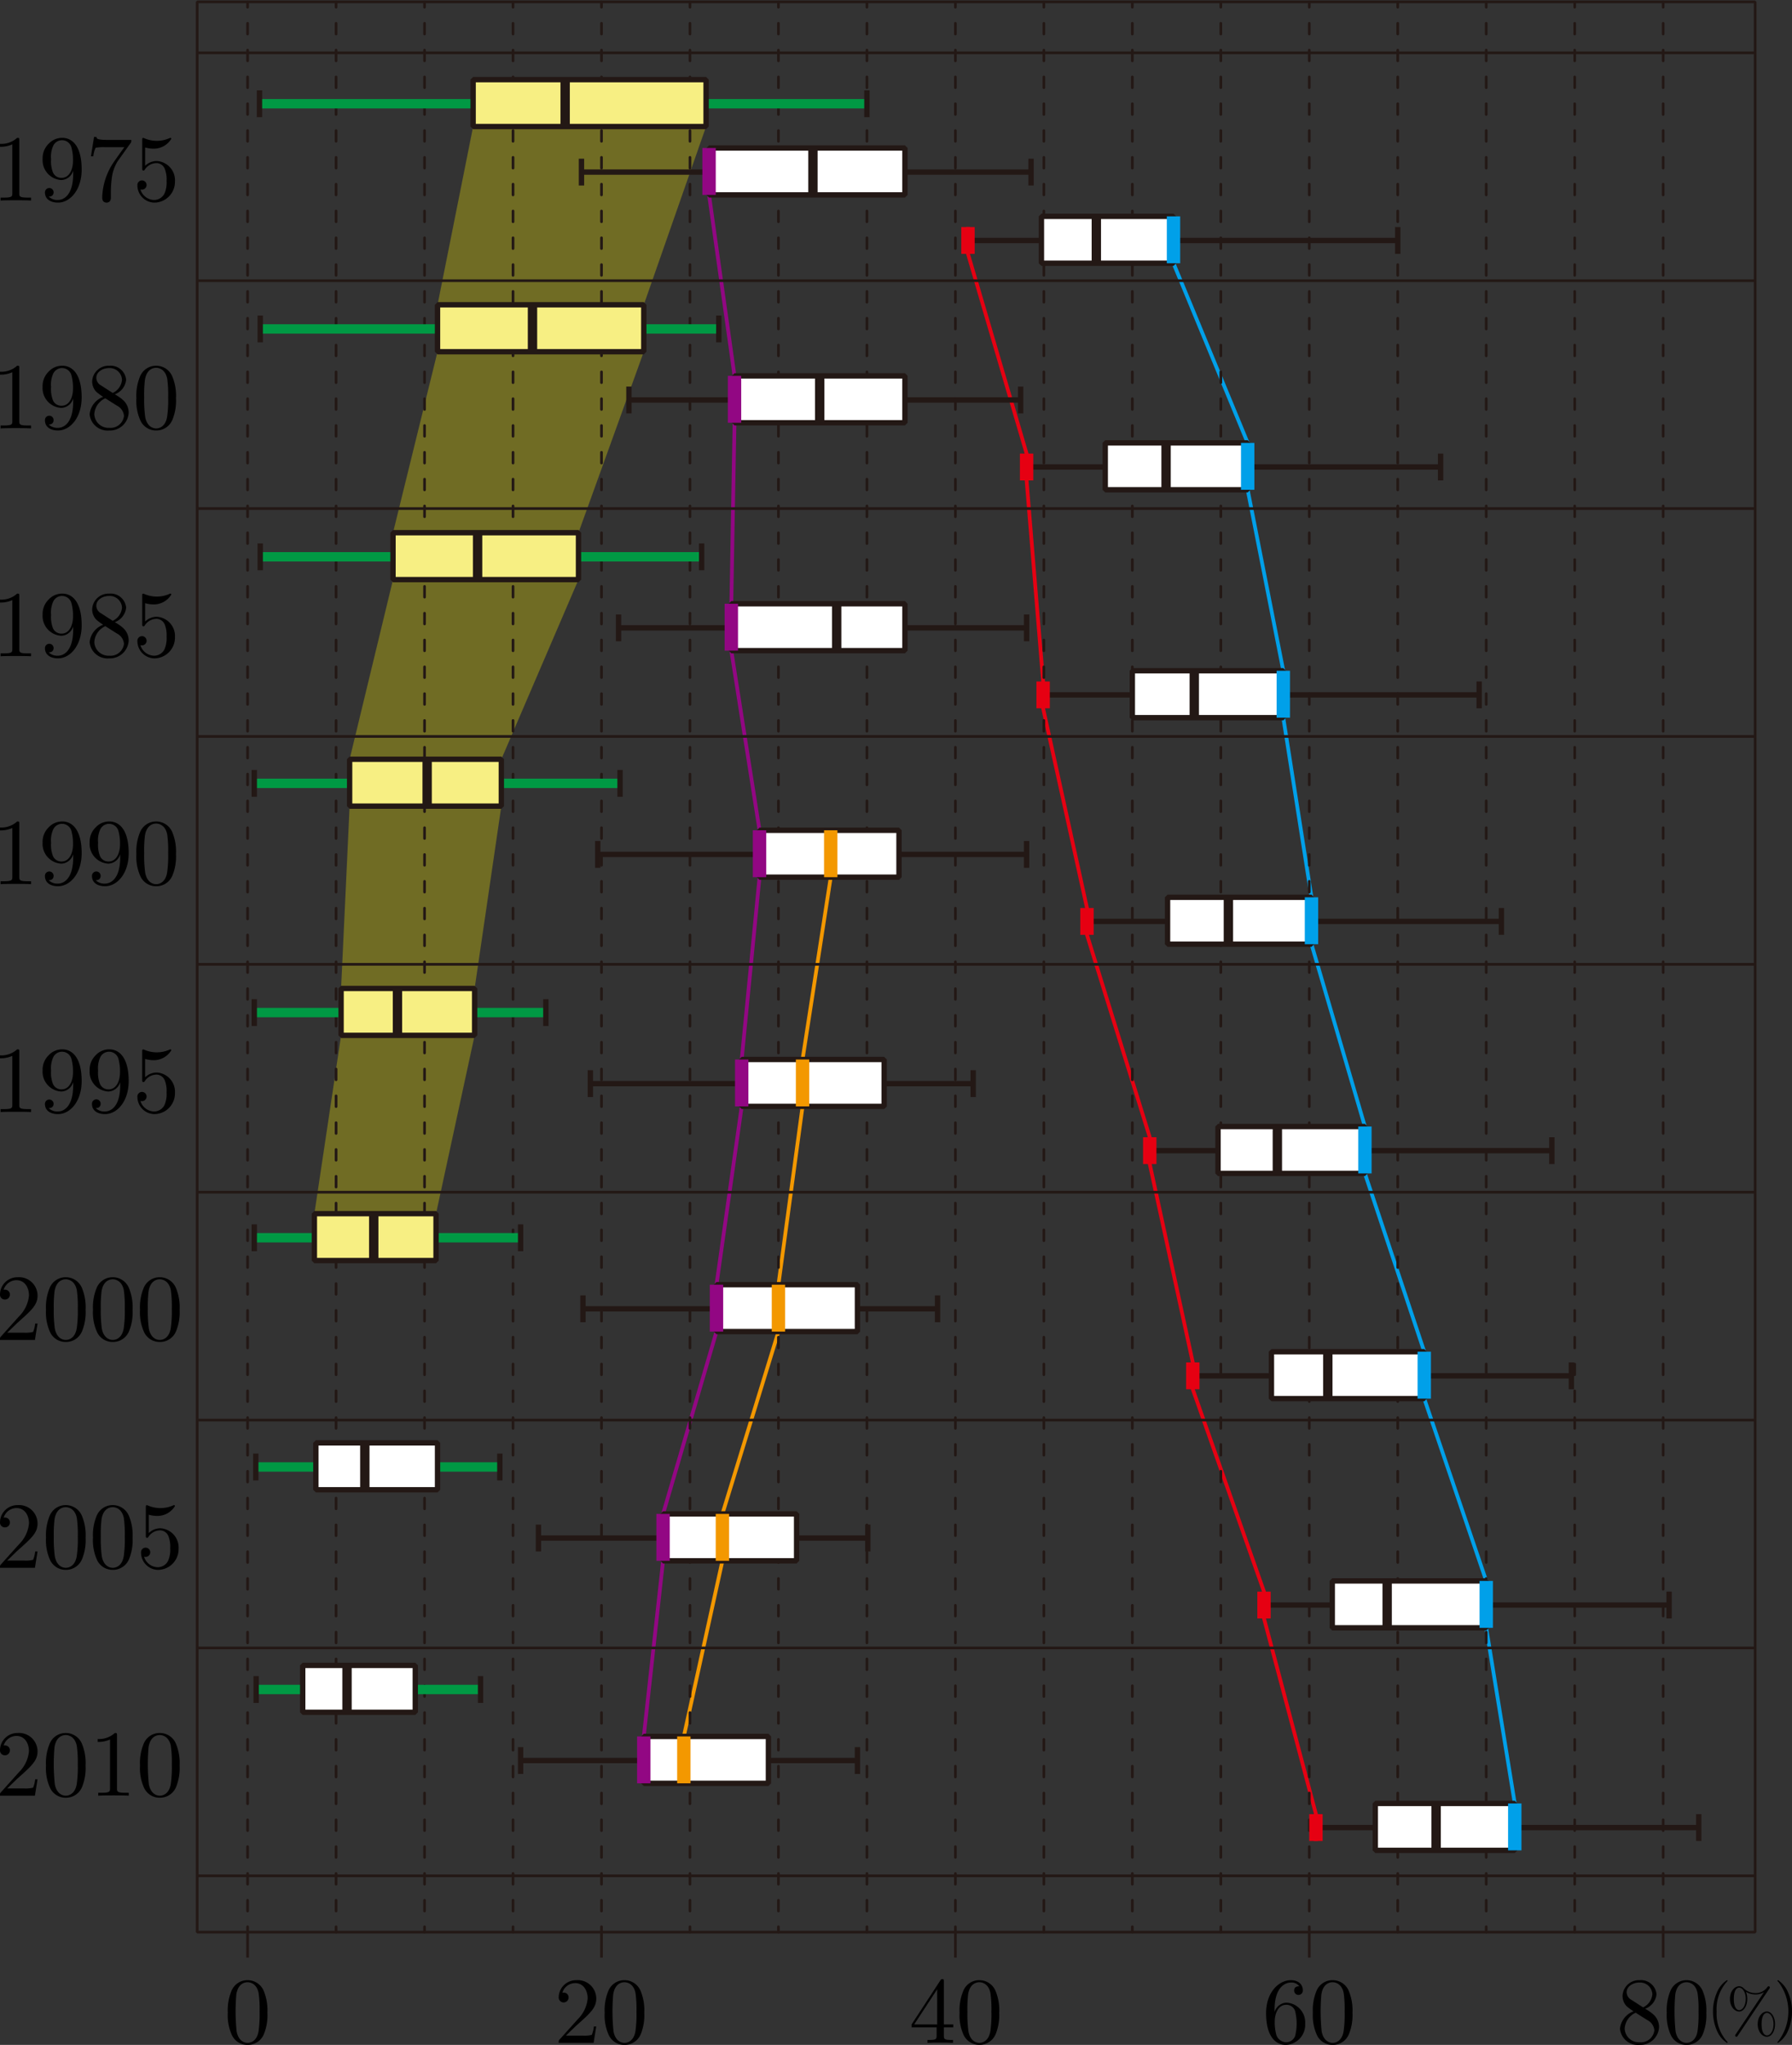 <svg xmlns="http://www.w3.org/2000/svg" viewBox="0 0 189.863 216.587"><rect x="0" y="0" width="189.863" height="216.587" fill="#333333" stroke="none"/><g id="レイヤー_2" data-name="レイヤー 2"><g id="Workplace"><g id="_1A_2_2_02" data-name="1A_2_2_02"><polyline id="_5" data-name="5" points="139.424 194.986 139.424 192.147 133.922 171.419 133.922 168.58 126.376 147.141 126.376 144.302 121.817 123.29 121.817 120.45 115.167 99.012 115.167 96.173 110.519 75.018 110.519 72.179 108.768 50.883 108.768 48.044 102.559 26.889 102.559 24.05" fill="none" stroke="#e60012" stroke-linejoin="bevel" stroke-width="0.397"/><polyline id="_4" data-name="4" points="160.49 195.98 160.49 191.011 157.466 172.413 157.466 167.444 150.9 148.135 150.9 143.166 144.612 124.284 144.612 119.314 138.953 100.006 138.953 95.037 135.966 76.012 135.966 71.043 132.193 51.877 132.193 46.908 124.332 27.883 124.332 22.914" fill="none" stroke="#00a0e9" stroke-linejoin="bevel" stroke-width="0.397"/><polyline id="_3" data-name="3" points="68.209 188.882 68.209 183.912 70.252 165.314 70.252 160.345 75.912 141.037 75.912 136.067 78.584 117.185 78.584 112.216 80.471 92.907 80.471 87.938 77.484 68.914 77.484 63.945 77.823 44.778 77.823 39.809 75.126 20.643 75.126 15.673" fill="none" stroke="#920783" stroke-linejoin="bevel" stroke-width="0.397"/><polyline id="_2" data-name="2" points="88.017 92.907 85.03 112.216 85.03 117.185 82.476 136.067 82.476 141.037 76.541 160.345 76.541 165.314 72.453 183.912" fill="none" stroke="#f39800" stroke-linejoin="bevel" stroke-width="0.397"/><polygon id="_0" data-name="0" points="50.129 13.402 46.356 32.284 46.356 37.254 41.64 56.42 41.64 61.389 37.042 80.414 37.042 85.383 36.138 104.691 36.138 109.66 33.308 128.543 46.199 128.543 50.287 109.66 50.287 104.691 53.116 85.383 53.116 80.414 61.291 61.389 61.291 56.42 68.209 37.254 68.209 32.284 74.811 13.402 50.129 13.402" fill="#fff100" fill-opacity="0.3"/><line x1="26.233" y1="0.198" x2="26.233" y2="0.765" fill="none" stroke="#231815" stroke-linecap="round" stroke-linejoin="bevel" stroke-width="0.283"/><line x1="26.233" y1="2.469" x2="26.233" y2="203.222" fill="none" stroke="#231815" stroke-linecap="round" stroke-linejoin="bevel" stroke-width="0.283" stroke-dasharray="1.136 1.704"/><line x1="26.233" y1="204.074" x2="26.233" y2="204.641" fill="none" stroke="#231815" stroke-linecap="round" stroke-linejoin="bevel" stroke-width="0.283"/><line x1="35.607" y1="0.198" x2="35.607" y2="0.765" fill="none" stroke="#231815" stroke-linecap="round" stroke-linejoin="bevel" stroke-width="0.283"/><line x1="35.607" y1="2.469" x2="35.607" y2="203.222" fill="none" stroke="#231815" stroke-linecap="round" stroke-linejoin="bevel" stroke-width="0.283" stroke-dasharray="1.136 1.704"/><line x1="35.607" y1="204.074" x2="35.607" y2="204.641" fill="none" stroke="#231815" stroke-linecap="round" stroke-linejoin="bevel" stroke-width="0.283"/><line x1="44.981" y1="0.198" x2="44.981" y2="0.765" fill="none" stroke="#231815" stroke-linecap="round" stroke-linejoin="bevel" stroke-width="0.283"/><line x1="44.981" y1="2.469" x2="44.981" y2="203.222" fill="none" stroke="#231815" stroke-linecap="round" stroke-linejoin="bevel" stroke-width="0.283" stroke-dasharray="1.136 1.704"/><line x1="44.981" y1="204.074" x2="44.981" y2="204.641" fill="none" stroke="#231815" stroke-linecap="round" stroke-linejoin="bevel" stroke-width="0.283"/><line x1="54.355" y1="0.198" x2="54.355" y2="0.765" fill="none" stroke="#231815" stroke-linecap="round" stroke-linejoin="bevel" stroke-width="0.283"/><line x1="54.355" y1="2.469" x2="54.355" y2="203.222" fill="none" stroke="#231815" stroke-linecap="round" stroke-linejoin="bevel" stroke-width="0.283" stroke-dasharray="1.136 1.704"/><line x1="54.355" y1="204.074" x2="54.355" y2="204.641" fill="none" stroke="#231815" stroke-linecap="round" stroke-linejoin="bevel" stroke-width="0.283"/><line x1="63.729" y1="0.198" x2="63.729" y2="0.765" fill="none" stroke="#231815" stroke-linecap="round" stroke-linejoin="bevel" stroke-width="0.283"/><line x1="63.729" y1="2.469" x2="63.729" y2="203.222" fill="none" stroke="#231815" stroke-linecap="round" stroke-linejoin="bevel" stroke-width="0.283" stroke-dasharray="1.136 1.704"/><line x1="63.729" y1="204.074" x2="63.729" y2="204.641" fill="none" stroke="#231815" stroke-linecap="round" stroke-linejoin="bevel" stroke-width="0.283"/><line x1="73.103" y1="0.198" x2="73.103" y2="0.765" fill="none" stroke="#231815" stroke-linecap="round" stroke-linejoin="bevel" stroke-width="0.283"/><line x1="73.103" y1="2.469" x2="73.103" y2="203.222" fill="none" stroke="#231815" stroke-linecap="round" stroke-linejoin="bevel" stroke-width="0.283" stroke-dasharray="1.136 1.704"/><line x1="73.103" y1="204.074" x2="73.103" y2="204.641" fill="none" stroke="#231815" stroke-linecap="round" stroke-linejoin="bevel" stroke-width="0.283"/><line x1="82.476" y1="0.198" x2="82.476" y2="0.765" fill="none" stroke="#231815" stroke-linecap="round" stroke-linejoin="bevel" stroke-width="0.283"/><line x1="82.476" y1="2.469" x2="82.476" y2="203.222" fill="none" stroke="#231815" stroke-linecap="round" stroke-linejoin="bevel" stroke-width="0.283" stroke-dasharray="1.136 1.704"/><line x1="82.476" y1="204.074" x2="82.476" y2="204.641" fill="none" stroke="#231815" stroke-linecap="round" stroke-linejoin="bevel" stroke-width="0.283"/><line x1="91.85" y1="0.198" x2="91.85" y2="0.765" fill="none" stroke="#231815" stroke-linecap="round" stroke-linejoin="bevel" stroke-width="0.283"/><line x1="91.85" y1="2.469" x2="91.85" y2="203.222" fill="none" stroke="#231815" stroke-linecap="round" stroke-linejoin="bevel" stroke-width="0.283" stroke-dasharray="1.136 1.704"/><line x1="91.85" y1="204.074" x2="91.85" y2="204.641" fill="none" stroke="#231815" stroke-linecap="round" stroke-linejoin="bevel" stroke-width="0.283"/><line x1="101.224" y1="0.198" x2="101.224" y2="0.765" fill="none" stroke="#231815" stroke-linecap="round" stroke-linejoin="bevel" stroke-width="0.283"/><line x1="101.224" y1="2.469" x2="101.224" y2="203.222" fill="none" stroke="#231815" stroke-linecap="round" stroke-linejoin="bevel" stroke-width="0.283" stroke-dasharray="1.136 1.704"/><line x1="101.224" y1="204.074" x2="101.224" y2="204.641" fill="none" stroke="#231815" stroke-linecap="round" stroke-linejoin="bevel" stroke-width="0.283"/><line x1="110.598" y1="0.198" x2="110.598" y2="0.765" fill="none" stroke="#231815" stroke-linecap="round" stroke-linejoin="bevel" stroke-width="0.283"/><line x1="110.598" y1="2.469" x2="110.598" y2="203.222" fill="none" stroke="#231815" stroke-linecap="round" stroke-linejoin="bevel" stroke-width="0.283" stroke-dasharray="1.136 1.704"/><line x1="110.598" y1="204.074" x2="110.598" y2="204.641" fill="none" stroke="#231815" stroke-linecap="round" stroke-linejoin="bevel" stroke-width="0.283"/><line x1="119.971" y1="0.198" x2="119.971" y2="0.765" fill="none" stroke="#231815" stroke-linecap="round" stroke-linejoin="bevel" stroke-width="0.283"/><line x1="119.971" y1="2.469" x2="119.971" y2="203.222" fill="none" stroke="#231815" stroke-linecap="round" stroke-linejoin="bevel" stroke-width="0.283" stroke-dasharray="1.136 1.704"/><line x1="119.971" y1="204.074" x2="119.971" y2="204.641" fill="none" stroke="#231815" stroke-linecap="round" stroke-linejoin="bevel" stroke-width="0.283"/><line x1="129.345" y1="0.198" x2="129.345" y2="0.765" fill="none" stroke="#231815" stroke-linecap="round" stroke-linejoin="bevel" stroke-width="0.283"/><line x1="129.345" y1="2.469" x2="129.345" y2="203.222" fill="none" stroke="#231815" stroke-linecap="round" stroke-linejoin="bevel" stroke-width="0.283" stroke-dasharray="1.136 1.704"/><line x1="129.345" y1="204.074" x2="129.345" y2="204.641" fill="none" stroke="#231815" stroke-linecap="round" stroke-linejoin="bevel" stroke-width="0.283"/><line x1="138.719" y1="0.198" x2="138.719" y2="0.765" fill="none" stroke="#231815" stroke-linecap="round" stroke-linejoin="bevel" stroke-width="0.283"/><line x1="138.719" y1="2.469" x2="138.719" y2="203.222" fill="none" stroke="#231815" stroke-linecap="round" stroke-linejoin="bevel" stroke-width="0.283" stroke-dasharray="1.136 1.704"/><line x1="138.719" y1="204.074" x2="138.719" y2="204.641" fill="none" stroke="#231815" stroke-linecap="round" stroke-linejoin="bevel" stroke-width="0.283"/><line x1="148.092" y1="0.198" x2="148.092" y2="0.765" fill="none" stroke="#231815" stroke-linecap="round" stroke-linejoin="bevel" stroke-width="0.283"/><line x1="148.092" y1="2.469" x2="148.092" y2="203.222" fill="none" stroke="#231815" stroke-linecap="round" stroke-linejoin="bevel" stroke-width="0.283" stroke-dasharray="1.136 1.704"/><line x1="148.092" y1="204.074" x2="148.092" y2="204.641" fill="none" stroke="#231815" stroke-linecap="round" stroke-linejoin="bevel" stroke-width="0.283"/><line x1="157.466" y1="0.198" x2="157.466" y2="0.765" fill="none" stroke="#231815" stroke-linecap="round" stroke-linejoin="bevel" stroke-width="0.283"/><line x1="157.466" y1="2.469" x2="157.466" y2="203.222" fill="none" stroke="#231815" stroke-linecap="round" stroke-linejoin="bevel" stroke-width="0.283" stroke-dasharray="1.136 1.704"/><line x1="157.466" y1="204.074" x2="157.466" y2="204.641" fill="none" stroke="#231815" stroke-linecap="round" stroke-linejoin="bevel" stroke-width="0.283"/><line x1="166.839" y1="0.198" x2="166.839" y2="0.765" fill="none" stroke="#231815" stroke-linecap="round" stroke-linejoin="bevel" stroke-width="0.283"/><line x1="166.839" y1="2.469" x2="166.839" y2="203.222" fill="none" stroke="#231815" stroke-linecap="round" stroke-linejoin="bevel" stroke-width="0.283" stroke-dasharray="1.136 1.704"/><line x1="166.839" y1="204.074" x2="166.839" y2="204.641" fill="none" stroke="#231815" stroke-linecap="round" stroke-linejoin="bevel" stroke-width="0.283"/><line x1="176.213" y1="0.198" x2="176.213" y2="0.765" fill="none" stroke="#231815" stroke-linecap="round" stroke-linejoin="bevel" stroke-width="0.283"/><line x1="176.213" y1="2.469" x2="176.213" y2="203.222" fill="none" stroke="#231815" stroke-linecap="round" stroke-linejoin="bevel" stroke-width="0.283" stroke-dasharray="1.136 1.704"/><line x1="176.213" y1="204.074" x2="176.213" y2="204.641" fill="none" stroke="#231815" stroke-linecap="round" stroke-linejoin="bevel" stroke-width="0.283"/><path d="M28.332,213.178a5.344,5.344,0,0,0-.399-2.335,1.85,1.85,0,0,0-1.694-1.114,1.823,1.823,0,0,0-1.734,1.185,5.309,5.309,0,0,0-.371,2.264,5.027,5.027,0,0,0,.45,2.401,1.815,1.815,0,0,0,1.644,1.008,1.841,1.841,0,0,0,1.738-1.159,5.32,5.32,0,0,0,.367-2.25ZM26.228,216.37c-.388,0-.975-.248-1.155-1.207a20.546,20.546,0,0,1-.032-3.937c.191-1.185.939-1.278,1.187-1.278.331,0,.989.182,1.176,1.167a12.147,12.147,0,0,1,.101,1.944,12.544,12.544,0,0,1-.108,2.064c-.151.95-.72,1.247-1.169,1.247"/><path d="M59.961,215.602l1.058-1.025c1.554-1.38,2.155-1.918,2.155-2.912A1.958,1.958,0,0,0,61.058,209.73a1.842,1.842,0,0,0-1.863,1.802.524.524,0,1,0,1.047.031.503.503,0,0,0-.529-.515.808.808,0,0,0-.13.005,1.429,1.429,0,0,1,1.345-1.012c.906,0,1.335.803,1.335,1.625a3.561,3.561,0,0,1-1.047,2.202l-1.914,2.131c-.108.115-.108.133-.108.373h3.698l.28-1.736h-.252a3.133,3.133,0,0,1-.22.888,3.233,3.233,0,0,1-.946.08h-1.795"/><path d="M68.263,213.178a5.344,5.344,0,0,0-.4-2.335,1.849,1.849,0,0,0-1.694-1.114,1.823,1.823,0,0,0-1.734,1.185,5.316,5.316,0,0,0-.37,2.264,5.029,5.029,0,0,0,.45,2.401,1.815,1.815,0,0,0,1.644,1.008,1.84,1.84,0,0,0,1.737-1.159,5.321,5.321,0,0,0,.367-2.25ZM66.159,216.37c-.388,0-.975-.248-1.155-1.207a20.449,20.449,0,0,1-.033-3.937c.191-1.185.939-1.278,1.187-1.278.331,0,.989.182,1.176,1.167a12.159,12.159,0,0,1,.101,1.944,12.544,12.544,0,0,1-.108,2.064c-.151.95-.72,1.247-1.169,1.247"/><path d="M99.233,214.728v.866c0,.36-.022.466-.759.466h-.209v.311c.413-.031.928-.031,1.345-.031.422,0,.95,0,1.359.031V216.06H100.76c-.737,0-.759-.106-.759-.466v-.866H101v-.311h-.999v-4.542c0-.195,0-.257-.16-.257-.089,0-.12,0-.2.12l-3.059,4.679v.311Zm.062-.311h-2.436l2.436-3.72v3.72"/><path d="M105.867,213.178a5.318,5.318,0,0,0-.4-2.335,1.851,1.851,0,0,0-1.696-1.114,1.82,1.82,0,0,0-1.731,1.185,5.322,5.322,0,0,0-.373,2.264,5.048,5.048,0,0,0,.448,2.401,1.865,1.865,0,0,0,3.382-.151,5.273,5.273,0,0,0,.368-2.25Zm-2.104,3.192c-.391,0-.977-.248-1.154-1.207a13.426,13.426,0,0,1-.111-2.104,14.081,14.081,0,0,1,.075-1.833c.191-1.185.941-1.278,1.19-1.278.329,0,.99.182,1.176,1.167a11.994,11.994,0,0,1,.102,1.944,12.198,12.198,0,0,1-.111,2.064c-.151.95-.719,1.247-1.167,1.247"/><path d="M135.043,213.099v-.24c0-2.521,1.234-2.881,1.744-2.881a1.027,1.027,0,0,1,.875.4c-.151,0-.546,0-.546.448a.46.46,0,1,0,.919-.022c0-.595-.439-1.074-1.265-1.074-1.278,0-2.628,1.283-2.628,3.489,0,2.663,1.159,3.369,2.086,3.369a2.133,2.133,0,0,0,2.055-2.255,2.093,2.093,0,0,0-1.998-2.224,1.38,1.38,0,0,0-1.243.99Zm1.185,3.209a1.149,1.149,0,0,1-.99-.746,4.937,4.937,0,0,1-.178-1.447c0-.777.32-1.776,1.216-1.776a.959.959,0,0,1,.928.622,5.348,5.348,0,0,1,.009,2.699,1.036,1.036,0,0,1-.985.648"/><path d="M143.295,213.178a5.382,5.382,0,0,0-.4-2.335A1.851,1.851,0,0,0,141.2,209.73a1.825,1.825,0,0,0-1.736,1.185,5.322,5.322,0,0,0-.368,2.264,5.049,5.049,0,0,0,.448,2.401,1.819,1.819,0,0,0,1.647,1.008,1.841,1.841,0,0,0,1.736-1.159,5.341,5.341,0,0,0,.368-2.25Zm-2.104,3.192c-.391,0-.977-.248-1.159-1.207a20.504,20.504,0,0,1-.031-3.937c.191-1.185.941-1.278,1.19-1.278.329,0,.986.182,1.176,1.167a12.528,12.528,0,0,1,.098,1.944,12.695,12.695,0,0,1-.107,2.064c-.151.95-.719,1.247-1.167,1.247"/><path d="M172.846,211.811a.922.922,0,0,1-.502-.803c0-.613.648-1.03,1.358-1.03a1.301,1.301,0,0,1,1.367,1.238,1.69,1.69,0,0,1-.985,1.394l-1.238-.799Zm1.456.946a1.84,1.84,0,0,0,1.207-1.54,1.649,1.649,0,0,0-1.798-1.487,1.733,1.733,0,0,0-1.802,1.665,1.59,1.59,0,0,0,.435,1.096,6.477,6.477,0,0,0,.732.537,2.205,2.205,0,0,0-1.438,1.833,1.902,1.902,0,0,0,2.064,1.727,1.99,1.99,0,0,0,2.077-1.895,1.818,1.818,0,0,0-.493-1.225,4.219,4.219,0,0,0-.985-.71Zm-.999.422,1.225.777a1.328,1.328,0,0,1,.75,1.096,1.438,1.438,0,0,1-1.567,1.256,1.507,1.507,0,0,1-1.576-1.447,1.968,1.968,0,0,1,1.167-1.682"/><path d="M180.787,213.178a5.318,5.318,0,0,0-.4-2.335,1.852,1.852,0,0,0-3.427.071,5.322,5.322,0,0,0-.368,2.264,5.048,5.048,0,0,0,.448,2.401,1.813,1.813,0,0,0,1.642,1.008,1.842,1.842,0,0,0,1.74-1.159,5.339,5.339,0,0,0,.364-2.25Zm-2.104,3.192c-.386,0-.972-.248-1.154-1.207a20.482,20.482,0,0,1-.031-3.937c.191-1.185.937-1.278,1.185-1.278.333,0,.99.182,1.176,1.167a11.994,11.994,0,0,1,.102,1.944,12.707,12.707,0,0,1-.106,2.064c-.151.95-.719,1.247-1.172,1.247"/><path d="M183.035,216.302c0-.018,0-.033-.115-.145a4.408,4.408,0,0,1-1.042-3.107,4.34,4.34,0,0,1,1.068-3.14c.089-.083.089-.095.089-.112a.06.06,0,0,0-.068-.068,2.881,2.881,0,0,0-1.057,1.293,5.109,5.109,0,0,0,.018,4.099,2.882,2.882,0,0,0,1.039,1.249.061.061,0,0,0,.068-.068"/><path d="M187.464,210.626c.041-.059.053-.08.053-.118a.132.132,0,0,0-.13-.133c-.068,0-.101.044-.142.095a1.49,1.49,0,0,1-1.261.627,1.749,1.749,0,0,1-1.243-.509.672.672,0,0,0-.476-.213c-.506,0-.977.559-.977,1.335,0,.802.479,1.341.977,1.341.485,0,.861-.592.861-1.335a1.995,1.995,0,0,0-.139-.749,1.962,1.962,0,0,0,1.006.278,1.698,1.698,0,0,0,.882-.234l.006.009-2.983,4.439c-.059.089-.059.121-.059.136a.138.138,0,0,0,.133.13c.068,0,.08-.027.133-.098l3.359-5.002ZM184.27,212.905c-.133,0-.571-.086-.571-1.19,0-1.107.432-1.196.571-1.196.352,0,.693.491.693,1.19,0,.716-.346,1.196-.693,1.196Zm2.942,2.675c-.133,0-.571-.086-.571-1.19,0-1.107.432-1.193.571-1.193.352,0,.693.488.693,1.187,0,.719-.346,1.196-.693,1.196Zm.855-1.19c0-.763-.391-1.341-.861-1.341-.506,0-.977.559-.977,1.335,0,.805.479,1.341.977,1.341.485,0,.861-.589.861-1.335"/><path d="M189.863,213.05a4.807,4.807,0,0,0-.438-2.072,2.887,2.887,0,0,0-1.036-1.249.064.064,0,0,0-.068.068c0,.018,0,.03.127.151a5.167,5.167,0,0,1-.038,6.242c-.089.08-.089.095-.089.112a.064.064,0,0,0,.068.068,2.9,2.9,0,0,0,1.056-1.296,4.835,4.835,0,0,0,.417-2.024"/><line x1="26.233" y1="207.339" x2="26.233" y2="204.641" fill="none" stroke="#231815" stroke-linejoin="bevel" stroke-width="0.283"/><line x1="63.729" y1="207.339" x2="63.729" y2="204.641" fill="none" stroke="#231815" stroke-linejoin="bevel" stroke-width="0.283"/><line x1="101.224" y1="207.339" x2="101.224" y2="204.641" fill="none" stroke="#231815" stroke-linejoin="bevel" stroke-width="0.283"/><line x1="138.719" y1="207.339" x2="138.719" y2="204.641" fill="none" stroke="#231815" stroke-linejoin="bevel" stroke-width="0.283"/><line x1="176.213" y1="207.339" x2="176.213" y2="204.641" fill="none" stroke="#231815" stroke-linejoin="bevel" stroke-width="0.283"/><rect x="20.889" y="0.198" width="165.069" height="204.443" fill="none" stroke="#231815" stroke-linejoin="bevel" stroke-width="0.283"/><line x1="20.889" y1="5.593" x2="185.958" y2="5.593" fill="none" stroke="#231815" stroke-linejoin="bevel" stroke-width="0.283"/><line x1="20.889" y1="29.729" x2="185.958" y2="29.729" fill="none" stroke="#231815" stroke-linejoin="bevel" stroke-width="0.283"/><line x1="20.889" y1="53.864" x2="185.958" y2="53.864" fill="none" stroke="#231815" stroke-linejoin="bevel" stroke-width="0.283"/><line x1="20.889" y1="78" x2="185.958" y2="78" fill="none" stroke="#231815" stroke-linejoin="bevel" stroke-width="0.283"/><line x1="20.889" y1="102.135" x2="185.958" y2="102.135" fill="none" stroke="#231815" stroke-linejoin="bevel" stroke-width="0.283"/><line x1="20.889" y1="126.271" x2="185.958" y2="126.271" fill="none" stroke="#231815" stroke-linejoin="bevel" stroke-width="0.283"/><line x1="20.889" y1="150.406" x2="185.958" y2="150.406" fill="none" stroke="#231815" stroke-linejoin="bevel" stroke-width="0.283"/><line x1="20.889" y1="174.542" x2="185.958" y2="174.542" fill="none" stroke="#231815" stroke-linejoin="bevel" stroke-width="0.283"/><line x1="20.889" y1="198.677" x2="185.958" y2="198.677" fill="none" stroke="#231815" stroke-linejoin="bevel" stroke-width="0.283"/><path d="M2.044,14.859c0-.24,0-.257-.229-.257A2.473,2.473,0,0,1,0,15.236v.311a3.004,3.004,0,0,0,1.306-.258v5.162c0,.364-.03.479-.927.479H.06v.311c.349-.031,1.217-.031,1.616-.031s1.266,0,1.615.031v-.311H2.972c-.897,0-.928-.107-.928-.479v-5.593"/><path d="M7.754,18.068v.32c0,2.335-1.037,2.792-1.615,2.792a1.3,1.3,0,0,1-.977-.355c.439,0,.519-.293.519-.462a.459.459,0,1,0-.918.022c0,.666.539,1.074,1.387,1.074,1.286,0,2.503-1.354,2.503-3.498,0-2.686-1.147-3.36-2.034-3.36a1.944,1.944,0,0,0-1.466.626,2.142,2.142,0,0,0-.638,1.616,2.097,2.097,0,0,0,1.994,2.224,1.359,1.359,0,0,0,1.246-.999ZM6.518,18.84a.96.96,0,0,1-.928-.63,3.252,3.252,0,0,1-.179-1.358A2.789,2.789,0,0,1,5.62,15.48a1.033,1.033,0,0,1,1.954.155,4.989,4.989,0,0,1,.16,1.407c0,.83-.339,1.798-1.217,1.798"/><path d="M13.823,15.172c.09-.124.09-.142.09-.351H11.49c-1.216,0-1.237-.129-1.277-.32h-.249l-.329,2.055h.249a2.804,2.804,0,0,1,.249-.91,5.225,5.225,0,0,1,.977-.058h2.064c-.11.155-.898,1.248-1.117,1.576a6.963,6.963,0,0,0-1.227,3.751c0,.098,0,.546.459.546s.459-.448.459-.546V20.406a11.202,11.202,0,0,1,.11-1.638,4.379,4.379,0,0,1,.618-1.705l1.347-1.891"/><path d="M18.536,19.24a2.045,2.045,0,0,0-1.894-2.184,1.745,1.745,0,0,0-1.267.506V15.618a3.257,3.257,0,0,0,.848.129,2.176,2.176,0,0,0,1.925-1.039.095.095,0,0,0-.1-.106.158.158,0,0,0-.079.026,3.333,3.333,0,0,1-2.682.013.289.289,0,0,0-.12-.031c-.1,0-.1.08-.1.24v2.952c0,.178,0,.262.14.262.07,0,.09-.036.129-.093a1.498,1.498,0,0,1,1.287-.697.972.972,0,0,1,.847.639,3.053,3.053,0,0,1,.18,1.252,2.897,2.897,0,0,1-.239,1.367,1.244,1.244,0,0,1-1.068.648,1.555,1.555,0,0,1-1.466-1.114.507.507,0,0,0,.17.018.488.488,0,1,0-.489-.444,1.83,1.83,0,0,0,1.805,1.82A2.2,2.2,0,0,0,18.536,19.24"/><path d="M2.044,38.994c0-.24,0-.257-.229-.257A2.473,2.473,0,0,1,0,39.371v.311a3.007,3.007,0,0,0,1.306-.257v5.162c0,.364-.03.479-.927.479H.06v.311c.349-.031,1.217-.031,1.615-.031s1.266,0,1.616.031v-.311h-.32c-.897,0-.927-.107-.927-.479v-5.593"/><path d="M7.754,42.203v.32c0,2.335-1.037,2.792-1.616,2.792a1.299,1.299,0,0,1-.977-.355c.439,0,.518-.293.518-.462a.459.459,0,1,0-.917.022c0,.666.538,1.074,1.386,1.074,1.286,0,2.503-1.354,2.503-3.498,0-2.685-1.147-3.36-2.034-3.36a1.943,1.943,0,0,0-1.466.626,2.14,2.14,0,0,0-.639,1.616,2.097,2.097,0,0,0,1.995,2.224,1.36,1.36,0,0,0,1.246-.999Zm-1.236.772a.96.96,0,0,1-.928-.63,3.245,3.245,0,0,1-.18-1.358,2.784,2.784,0,0,1,.21-1.372,1.032,1.032,0,0,1,1.954.155,4.992,4.992,0,0,1,.16,1.407c0,.83-.339,1.798-1.216,1.798"/><path d="M10.702,40.819a.923.923,0,0,1-.498-.803c0-.613.648-1.03,1.356-1.03a1.3,1.3,0,0,1,1.366,1.238,1.685,1.685,0,0,1-.988,1.394l-1.236-.799Zm1.456.946a1.841,1.841,0,0,0,1.206-1.54A1.648,1.648,0,0,0,11.57,38.737a1.733,1.733,0,0,0-1.805,1.665,1.592,1.592,0,0,0,.439,1.096,6.195,6.195,0,0,0,.728.537A2.208,2.208,0,0,0,9.495,43.868,1.903,1.903,0,0,0,11.56,45.595a1.988,1.988,0,0,0,2.074-1.895,1.806,1.806,0,0,0-.489-1.225,4.239,4.239,0,0,0-.987-.71Zm-.997.422,1.227.777a1.336,1.336,0,0,1,.748,1.096A1.436,1.436,0,0,1,11.57,45.315,1.504,1.504,0,0,1,9.993,43.868a1.96,1.96,0,0,1,1.167-1.682"/><path d="M18.646,42.186a5.337,5.337,0,0,0-.399-2.335,1.85,1.85,0,0,0-1.695-1.114,1.826,1.826,0,0,0-1.735,1.185,5.328,5.328,0,0,0-.369,2.264,5.043,5.043,0,0,0,.449,2.401,1.819,1.819,0,0,0,1.645,1.008,1.839,1.839,0,0,0,1.735-1.159,5.278,5.278,0,0,0,.369-2.25Zm-2.104,3.192c-.389,0-.977-.248-1.157-1.207a13.584,13.584,0,0,1-.11-2.104,13.295,13.295,0,0,1,.08-1.833c.19-1.185.937-1.278,1.187-1.278.329,0,.987.182,1.176,1.167a12.268,12.268,0,0,1,.1,1.944,12.352,12.352,0,0,1-.11,2.064c-.15.95-.718,1.247-1.167,1.247"/><path d="M2.044,63.13c0-.24,0-.257-.229-.257A2.473,2.473,0,0,1,0,63.507v.311A3.003,3.003,0,0,0,1.306,63.56v5.162c0,.364-.03.479-.927.479H.06v.311c.349-.031,1.217-.031,1.616-.031s1.266,0,1.615.031V69.202H2.972c-.898,0-.928-.107-.928-.479V63.13"/><path d="M7.754,66.339v.32c0,2.335-1.037,2.792-1.615,2.792a1.3,1.3,0,0,1-.977-.355c.439,0,.519-.293.519-.462a.459.459,0,1,0-.918.022c0,.666.539,1.074,1.387,1.074,1.286,0,2.503-1.354,2.503-3.498,0-2.686-1.147-3.36-2.034-3.36a1.944,1.944,0,0,0-1.466.626,2.141,2.141,0,0,0-.638,1.616,2.097,2.097,0,0,0,1.994,2.224,1.36,1.36,0,0,0,1.246-.999Zm-1.236.772a.96.96,0,0,1-.928-.63,3.252,3.252,0,0,1-.179-1.358,2.789,2.789,0,0,1,.21-1.372,1.033,1.033,0,0,1,1.954.155,4.989,4.989,0,0,1,.16,1.407c0,.83-.339,1.798-1.217,1.798"/><path d="M10.702,64.954a.923.923,0,0,1-.498-.803c0-.613.648-1.03,1.356-1.03a1.3,1.3,0,0,1,1.366,1.238,1.686,1.686,0,0,1-.987,1.394l-1.237-.799Zm1.456.946a1.841,1.841,0,0,0,1.207-1.54,1.648,1.648,0,0,0-1.795-1.487,1.733,1.733,0,0,0-1.805,1.664,1.59,1.59,0,0,0,.439,1.096,6.142,6.142,0,0,0,.728.537,2.208,2.208,0,0,0-1.436,1.833A1.902,1.902,0,0,0,11.56,69.73a1.988,1.988,0,0,0,2.074-1.895,1.804,1.804,0,0,0-.488-1.225,4.245,4.245,0,0,0-.988-.71Zm-.997.422,1.226.777a1.335,1.335,0,0,1,.748,1.096A1.436,1.436,0,0,1,11.57,69.451a1.503,1.503,0,0,1-1.576-1.447,1.959,1.959,0,0,1,1.167-1.682"/><path d="M18.536,67.511a2.045,2.045,0,0,0-1.894-2.184,1.745,1.745,0,0,0-1.267.506V63.889a3.257,3.257,0,0,0,.848.129,2.176,2.176,0,0,0,1.925-1.039.095.095,0,0,0-.1-.106.161.161,0,0,0-.08.026,3.333,3.333,0,0,1-2.682.013.286.286,0,0,0-.119-.031c-.1,0-.1.08-.1.24v2.952c0,.178,0,.262.14.262.07,0,.09-.035.129-.093a1.497,1.497,0,0,1,1.287-.697.972.972,0,0,1,.847.639,3.054,3.054,0,0,1,.18,1.252,2.897,2.897,0,0,1-.239,1.367,1.245,1.245,0,0,1-1.068.648,1.555,1.555,0,0,1-1.466-1.114.505.505,0,0,0,.17.018.488.488,0,1,0-.489-.444,1.83,1.83,0,0,0,1.805,1.82,2.2,2.2,0,0,0,2.174-2.22"/><path d="M2.045,87.265c0-.24,0-.257-.229-.257A2.474,2.474,0,0,1,0,87.642v.311a3.007,3.007,0,0,0,1.307-.257v5.162c0,.364-.03.479-.927.479H.06v.311c.349-.031,1.217-.031,1.615-.031s1.266,0,1.616.031v-.311h-.32c-.898,0-.927-.106-.927-.479V87.265"/><path d="M7.755,90.474v.32c0,2.335-1.037,2.792-1.616,2.792a1.3,1.3,0,0,1-.977-.355c.439,0,.518-.293.518-.462a.459.459,0,1,0-.917.022c0,.666.538,1.074,1.386,1.074,1.286,0,2.503-1.354,2.503-3.498,0-2.685-1.147-3.36-2.034-3.36a1.943,1.943,0,0,0-1.466.626,2.14,2.14,0,0,0-.639,1.616,2.097,2.097,0,0,0,1.995,2.224,1.36,1.36,0,0,0,1.246-.999Zm-1.236.772a.96.96,0,0,1-.928-.63,3.244,3.244,0,0,1-.18-1.358,2.783,2.783,0,0,1,.21-1.372,1.032,1.032,0,0,1,1.954.155,4.988,4.988,0,0,1,.16,1.407c0,.83-.339,1.798-1.216,1.798"/><path d="M12.737,90.474v.32c0,2.335-1.037,2.792-1.616,2.792a1.301,1.301,0,0,1-.977-.355c.439,0,.519-.293.519-.462a.459.459,0,1,0-.917.022c0,.666.538,1.074,1.386,1.074,1.286,0,2.503-1.354,2.503-3.498,0-2.685-1.147-3.36-2.034-3.36a1.943,1.943,0,0,0-1.466.626,2.14,2.14,0,0,0-.639,1.616A2.097,2.097,0,0,0,11.49,91.473a1.36,1.36,0,0,0,1.246-.999ZM11.5,91.247a.96.96,0,0,1-.928-.63,3.252,3.252,0,0,1-.179-1.358,2.789,2.789,0,0,1,.209-1.372,1.033,1.033,0,0,1,1.954.155,4.988,4.988,0,0,1,.16,1.407c0,.83-.339,1.798-1.217,1.798"/><path d="M18.646,90.457a5.338,5.338,0,0,0-.399-2.335,1.85,1.85,0,0,0-1.695-1.114,1.826,1.826,0,0,0-1.735,1.185,5.329,5.329,0,0,0-.369,2.264,5.043,5.043,0,0,0,.449,2.401,1.819,1.819,0,0,0,1.645,1.008,1.839,1.839,0,0,0,1.735-1.159,5.28,5.28,0,0,0,.369-2.251Zm-2.104,3.192c-.389,0-.977-.248-1.157-1.207a13.596,13.596,0,0,1-.11-2.104,13.312,13.312,0,0,1,.08-1.833c.19-1.185.937-1.278,1.187-1.278.329,0,.987.182,1.176,1.167a12.255,12.255,0,0,1,.1,1.944,12.341,12.341,0,0,1-.11,2.064c-.15.95-.718,1.247-1.167,1.247"/><path d="M2.044,111.4c0-.24,0-.257-.229-.257A2.473,2.473,0,0,1,0,111.778v.311a3.005,3.005,0,0,0,1.306-.257v5.162c0,.364-.03.479-.927.479H.06v.311c.349-.031,1.217-.031,1.616-.031s1.266,0,1.615.031v-.311H2.972c-.897,0-.928-.107-.928-.479v-5.593"/><path d="M7.754,114.61v.32c0,2.335-1.037,2.792-1.615,2.792a1.3,1.3,0,0,1-.978-.355c.439,0,.519-.293.519-.462a.459.459,0,1,0-.918.022c0,.666.538,1.074,1.387,1.074,1.286,0,2.503-1.354,2.503-3.498,0-2.686-1.147-3.36-2.034-3.36a1.944,1.944,0,0,0-1.466.626,2.141,2.141,0,0,0-.638,1.616,2.097,2.097,0,0,0,1.994,2.224,1.36,1.36,0,0,0,1.246-.999Zm-1.236.772a.96.96,0,0,1-.928-.63,3.252,3.252,0,0,1-.179-1.358,2.789,2.789,0,0,1,.21-1.372,1.033,1.033,0,0,1,1.954.155,4.989,4.989,0,0,1,.16,1.407c0,.83-.339,1.798-1.217,1.798"/><path d="M12.736,114.61v.32c0,2.335-1.037,2.792-1.615,2.792a1.3,1.3,0,0,1-.977-.355c.439,0,.518-.293.518-.462a.459.459,0,1,0-.917.022c0,.666.538,1.074,1.386,1.074,1.286,0,2.503-1.354,2.503-3.498,0-2.686-1.147-3.36-2.034-3.36a1.943,1.943,0,0,0-1.466.626,2.141,2.141,0,0,0-.638,1.616,2.097,2.097,0,0,0,1.994,2.224,1.36,1.36,0,0,0,1.246-.999Zm-1.236.772a.96.96,0,0,1-.928-.63,3.244,3.244,0,0,1-.18-1.358,2.783,2.783,0,0,1,.21-1.372,1.033,1.033,0,0,1,1.954.155,4.99,4.99,0,0,1,.159,1.407c0,.83-.339,1.798-1.216,1.798"/><path d="M18.536,115.782a2.045,2.045,0,0,0-1.895-2.184,1.746,1.746,0,0,0-1.267.506V112.16a3.254,3.254,0,0,0,.848.129,2.176,2.176,0,0,0,1.925-1.039.095.095,0,0,0-.1-.106.16.16,0,0,0-.08.026,3.333,3.333,0,0,1-2.682.013.286.286,0,0,0-.119-.031c-.1,0-.1.08-.1.24v2.952c0,.178,0,.262.14.262.07,0,.09-.035.129-.093a1.497,1.497,0,0,1,1.287-.697.972.972,0,0,1,.847.639,3.055,3.055,0,0,1,.18,1.252,2.896,2.896,0,0,1-.239,1.367,1.245,1.245,0,0,1-1.067.648,1.555,1.555,0,0,1-1.466-1.114.506.506,0,0,0,.17.018.488.488,0,1,0-.489-.444,1.83,1.83,0,0,0,1.805,1.82,2.2,2.2,0,0,0,2.174-2.219"/><path d="M.768,141.151l1.057-1.025c1.555-1.381,2.154-1.918,2.154-2.912a1.957,1.957,0,0,0-2.114-1.935A1.843,1.843,0,0,0,0,137.081a.514.514,0,0,0,.528.559.516.516,0,0,0,.519-.528.503.503,0,0,0-.529-.515.825.825,0,0,0-.13.004,1.433,1.433,0,0,1,1.346-1.012c.907,0,1.336.803,1.336,1.625a3.573,3.573,0,0,1-1.047,2.202L.11,141.546c-.11.115-.11.133-.11.373H3.699l.279-1.736H3.73a3.242,3.242,0,0,1-.22.888,3.241,3.241,0,0,1-.947.08H.768"/><path d="M9.07,138.727a5.337,5.337,0,0,0-.399-2.335,1.85,1.85,0,0,0-1.695-1.114,1.825,1.825,0,0,0-1.735,1.185,5.328,5.328,0,0,0-.369,2.264,5.043,5.043,0,0,0,.449,2.401,1.819,1.819,0,0,0,1.645,1.008,1.839,1.839,0,0,0,1.735-1.159,5.279,5.279,0,0,0,.369-2.251Zm-2.104,3.192c-.389,0-.977-.248-1.157-1.207a13.595,13.595,0,0,1-.11-2.104,13.312,13.312,0,0,1,.08-1.833c.19-1.185.938-1.278,1.187-1.278.329,0,.987.182,1.177,1.167a12.316,12.316,0,0,1,.099,1.944,12.352,12.352,0,0,1-.11,2.064c-.15.95-.718,1.247-1.167,1.247"/><path d="M14.049,138.727a5.338,5.338,0,0,0-.399-2.335,1.85,1.85,0,0,0-1.695-1.114,1.826,1.826,0,0,0-1.735,1.185,5.328,5.328,0,0,0-.369,2.264,5.043,5.043,0,0,0,.449,2.401,1.819,1.819,0,0,0,1.645,1.008A1.839,1.839,0,0,0,13.68,140.978a5.28,5.28,0,0,0,.369-2.251Zm-2.104,3.192c-.389,0-.978-.248-1.157-1.207a13.534,13.534,0,0,1-.11-2.104,13.312,13.312,0,0,1,.08-1.833c.19-1.185.938-1.278,1.187-1.278.329,0,.987.182,1.177,1.167a12.316,12.316,0,0,1,.099,1.944,12.352,12.352,0,0,1-.11,2.064c-.15.95-.718,1.247-1.167,1.247"/><path d="M19.031,138.727a5.337,5.337,0,0,0-.399-2.335,1.85,1.85,0,0,0-1.695-1.114,1.826,1.826,0,0,0-1.735,1.185,5.329,5.329,0,0,0-.369,2.264,5.043,5.043,0,0,0,.449,2.401,1.819,1.819,0,0,0,1.645,1.008,1.839,1.839,0,0,0,1.735-1.159,5.279,5.279,0,0,0,.369-2.251Zm-2.104,3.192c-.389,0-.977-.248-1.157-1.207a13.595,13.595,0,0,1-.11-2.104,13.312,13.312,0,0,1,.08-1.833c.19-1.185.937-1.278,1.187-1.278.329,0,.987.182,1.176,1.167a12.255,12.255,0,0,1,.1,1.944,12.341,12.341,0,0,1-.11,2.064c-.15.95-.718,1.247-1.167,1.247"/><path d="M.768,165.286l1.057-1.025c1.556-1.381,2.154-1.918,2.154-2.912a1.957,1.957,0,0,0-2.114-1.935A1.843,1.843,0,0,0,0,161.216a.514.514,0,0,0,.528.559.515.515,0,0,0,.519-.528.503.503,0,0,0-.528-.515.833.833,0,0,0-.13.004,1.433,1.433,0,0,1,1.346-1.012c.908,0,1.337.803,1.337,1.625a3.573,3.573,0,0,1-1.047,2.202L.11,165.682c-.11.115-.11.133-.11.373H3.7l.279-1.736H3.73a3.267,3.267,0,0,1-.219.888,3.249,3.249,0,0,1-.947.08H.768"/><path d="M9.071,162.863a5.338,5.338,0,0,0-.399-2.335,1.85,1.85,0,0,0-1.695-1.114,1.826,1.826,0,0,0-1.735,1.185,5.329,5.329,0,0,0-.369,2.264,5.043,5.043,0,0,0,.449,2.401,1.819,1.819,0,0,0,1.645,1.008,1.839,1.839,0,0,0,1.735-1.159,5.278,5.278,0,0,0,.369-2.25Zm-2.104,3.192c-.389,0-.977-.249-1.157-1.207a13.597,13.597,0,0,1-.11-2.104,13.313,13.313,0,0,1,.08-1.833c.19-1.185.937-1.278,1.187-1.278.329,0,.987.182,1.176,1.167a12.267,12.267,0,0,1,.1,1.944,12.35,12.35,0,0,1-.11,2.064c-.15.95-.718,1.247-1.167,1.247"/><path d="M14.049,162.863a5.337,5.337,0,0,0-.399-2.335,1.85,1.85,0,0,0-1.695-1.114,1.825,1.825,0,0,0-1.735,1.185,5.329,5.329,0,0,0-.369,2.264,5.038,5.038,0,0,0,.449,2.401,1.818,1.818,0,0,0,1.645,1.008,1.839,1.839,0,0,0,1.736-1.159,5.286,5.286,0,0,0,.368-2.25Zm-2.104,3.192c-.389,0-.977-.249-1.157-1.207a13.584,13.584,0,0,1-.11-2.104,13.313,13.313,0,0,1,.08-1.833c.19-1.185.938-1.278,1.187-1.278.329,0,.987.182,1.177,1.167a12.267,12.267,0,0,1,.1,1.944,12.294,12.294,0,0,1-.11,2.064c-.15.95-.718,1.247-1.167,1.247"/><path d="M18.922,164.053a2.046,2.046,0,0,0-1.895-2.184,1.746,1.746,0,0,0-1.267.506v-1.944a3.258,3.258,0,0,0,.848.129,2.179,2.179,0,0,0,1.926-1.039.097.097,0,0,0-.101-.106.156.156,0,0,0-.079.026,3.336,3.336,0,0,1-2.684.013.288.288,0,0,0-.119-.031c-.1,0-.1.08-.1.24v2.952c0,.178,0,.262.139.262.07,0,.09-.035.13-.093a1.497,1.497,0,0,1,1.287-.697.972.972,0,0,1,.847.639,3.054,3.054,0,0,1,.18,1.252,2.896,2.896,0,0,1-.239,1.367,1.245,1.245,0,0,1-1.067.648,1.554,1.554,0,0,1-1.466-1.114.504.504,0,0,0,.17.018.488.488,0,1,0-.489-.444,1.83,1.83,0,0,0,1.805,1.82,2.2,2.2,0,0,0,2.175-2.219"/><path d="M.766,189.422l1.057-1.025c1.554-1.381,2.155-1.918,2.155-2.912A1.959,1.959,0,0,0,1.863,183.55,1.842,1.842,0,0,0,0,185.352a.513.513,0,0,0,.529.559.515.515,0,0,0,.518-.528.503.503,0,0,0-.529-.515.822.822,0,0,0-.13.004A1.429,1.429,0,0,1,1.734,183.86c.906,0,1.334.803,1.334,1.625a3.561,3.561,0,0,1-1.047,2.202L.108,189.817C0,189.933,0,189.95,0,190.19H3.697l.281-1.736H3.726a3.124,3.124,0,0,1-.219.888,3.23,3.23,0,0,1-.946.08H.766"/><path d="M9.068,186.998a5.344,5.344,0,0,0-.399-2.335A1.849,1.849,0,0,0,6.975,183.55a1.823,1.823,0,0,0-1.734,1.185,5.315,5.315,0,0,0-.371,2.264A5.028,5.028,0,0,0,5.32,189.4a1.817,1.817,0,0,0,1.644,1.008,1.841,1.841,0,0,0,1.737-1.159,5.32,5.32,0,0,0,.367-2.25ZM6.964,190.19c-.389,0-.975-.248-1.155-1.207a20.536,20.536,0,0,1-.033-3.937c.191-1.185.939-1.278,1.187-1.278.331,0,.989.182,1.176,1.167a12.147,12.147,0,0,1,.101,1.944,12.498,12.498,0,0,1-.108,2.064c-.151.95-.719,1.247-1.169,1.247"/><path d="M12.395,183.807c0-.24,0-.257-.23-.257a2.472,2.472,0,0,1-1.813.635v.311a3.005,3.005,0,0,0,1.306-.258V189.4c0,.364-.029.479-.928.479h-.32v.311c.349-.031,1.219-.031,1.615-.031.399,0,1.269,0,1.618.031v-.311h-.32c-.899,0-.928-.106-.928-.479v-5.593"/><path d="M19.032,186.998a5.344,5.344,0,0,0-.4-2.335,1.849,1.849,0,0,0-1.694-1.114,1.823,1.823,0,0,0-1.734,1.185,5.31,5.31,0,0,0-.371,2.264,5.028,5.028,0,0,0,.45,2.401,1.815,1.815,0,0,0,1.644,1.008,1.84,1.84,0,0,0,1.737-1.159,5.32,5.32,0,0,0,.367-2.25ZM16.928,190.19c-.388,0-.975-.248-1.155-1.207a20.546,20.546,0,0,1-.032-3.937c.191-1.185.939-1.278,1.187-1.278.331,0,.989.182,1.176,1.167a12.147,12.147,0,0,1,.101,1.944,12.544,12.544,0,0,1-.108,2.064c-.151.95-.72,1.247-1.169,1.247"/><line x1="27.649" y1="10.988" x2="50.129" y2="10.988" fill="none" stroke="#094" stroke-linejoin="bevel" stroke-width="0.992"/><line x1="74.811" y1="10.988" x2="91.85" y2="10.988" fill="none" stroke="#094" stroke-linejoin="bevel" stroke-width="0.992"/><line x1="27.491" y1="9.569" x2="27.491" y2="12.408" fill="none" stroke="#231815" stroke-linejoin="bevel" stroke-width="0.567"/><line x1="91.85" y1="9.569" x2="91.85" y2="12.408" fill="none" stroke="#231815" stroke-linejoin="bevel" stroke-width="0.567"/><rect x="50.129" y="8.433" width="24.682" height="4.969" fill="#f7ef83" stroke="#231815" stroke-linejoin="bevel" stroke-width="0.567"/><line x1="59.877" y1="8.433" x2="59.877" y2="13.402" fill="none" stroke="#231815" stroke-linejoin="bevel" stroke-width="0.992"/><line x1="61.606" y1="16.809" x2="61.606" y2="19.649" fill="none" stroke="#231815" stroke-linejoin="bevel" stroke-width="0.567"/><line x1="109.24" y1="16.809" x2="109.24" y2="19.649" fill="none" stroke="#231815" stroke-linejoin="bevel" stroke-width="0.567"/><line x1="61.763" y1="18.229" x2="75.126" y2="18.229" fill="none" stroke="#231815" stroke-linejoin="bevel" stroke-width="0.567"/><line x1="95.877" y1="18.229" x2="109.24" y2="18.229" fill="none" stroke="#231815" stroke-linejoin="bevel" stroke-width="0.567"/><rect x="75.126" y="15.674" width="20.752" height="4.969" fill="#fff" stroke="#231815" stroke-linejoin="bevel" stroke-width="0.567"/><line x1="86.131" y1="15.674" x2="86.131" y2="20.643" fill="none" stroke="#231815" stroke-linejoin="bevel" stroke-width="0.992"/><line x1="148.092" y1="24.05" x2="148.092" y2="26.89" fill="none" stroke="#231815" stroke-linejoin="bevel" stroke-width="0.567"/><line x1="102.716" y1="25.47" x2="110.34" y2="25.47" fill="none" stroke="#231815" stroke-linejoin="bevel" stroke-width="0.567"/><line x1="124.332" y1="25.47" x2="148.092" y2="25.47" fill="none" stroke="#231815" stroke-linejoin="bevel" stroke-width="0.567"/><rect x="110.34" y="22.914" width="13.992" height="4.969" fill="#fff" stroke="#231815" stroke-linejoin="bevel" stroke-width="0.567"/><line x1="116.157" y1="22.914" x2="116.157" y2="27.883" fill="none" stroke="#231815" stroke-linejoin="bevel" stroke-width="0.992"/><line x1="102.559" y1="24.05" x2="102.559" y2="26.89" fill="none" stroke="#e60012" stroke-linejoin="bevel" stroke-width="1.417"/><line x1="27.727" y1="34.84" x2="46.356" y2="34.84" fill="none" stroke="#094" stroke-linejoin="bevel" stroke-width="0.992"/><line x1="68.209" y1="34.84" x2="76.159" y2="34.84" fill="none" stroke="#094" stroke-linejoin="bevel" stroke-width="0.992"/><line x1="27.57" y1="33.42" x2="27.57" y2="36.26" fill="none" stroke="#231815" stroke-linejoin="bevel" stroke-width="0.567"/><line x1="76.159" y1="33.42" x2="76.159" y2="36.26" fill="none" stroke="#231815" stroke-linejoin="bevel" stroke-width="0.567"/><rect x="46.356" y="32.284" width="21.853" height="4.969" fill="#f7ef83" stroke="#231815" stroke-linejoin="bevel" stroke-width="0.567"/><line x1="56.418" y1="32.284" x2="56.418" y2="37.254" fill="none" stroke="#231815" stroke-linejoin="bevel" stroke-width="0.992"/><line x1="66.636" y1="40.945" x2="66.636" y2="43.784" fill="none" stroke="#231815" stroke-linejoin="bevel" stroke-width="0.567"/><line x1="108.14" y1="40.945" x2="108.14" y2="43.784" fill="none" stroke="#231815" stroke-linejoin="bevel" stroke-width="0.567"/><line x1="66.794" y1="42.364" x2="77.823" y2="42.364" fill="none" stroke="#231815" stroke-linejoin="bevel" stroke-width="0.567"/><line x1="95.877" y1="42.364" x2="108.14" y2="42.364" fill="none" stroke="#231815" stroke-linejoin="bevel" stroke-width="0.567"/><rect x="77.823" y="39.809" width="18.055" height="4.969" fill="#fff" stroke="#231815" stroke-linejoin="bevel" stroke-width="0.567"/><line x1="86.85" y1="39.809" x2="86.85" y2="44.778" fill="none" stroke="#231815" stroke-linejoin="bevel" stroke-width="0.992"/><line x1="152.63" y1="48.044" x2="152.63" y2="50.883" fill="none" stroke="#231815" stroke-linejoin="bevel" stroke-width="0.567"/><line x1="108.926" y1="49.463" x2="117.101" y2="49.463" fill="none" stroke="#231815" stroke-linejoin="bevel" stroke-width="0.567"/><line x1="132.193" y1="49.463" x2="152.63" y2="49.463" fill="none" stroke="#231815" stroke-linejoin="bevel" stroke-width="0.567"/><rect x="117.101" y="46.908" width="15.092" height="4.969" fill="#fff" stroke="#231815" stroke-linejoin="bevel" stroke-width="0.567"/><line x1="123.546" y1="46.908" x2="123.546" y2="51.877" fill="none" stroke="#231815" stroke-linejoin="bevel" stroke-width="0.992"/><line x1="108.768" y1="48.044" x2="108.768" y2="50.883" fill="none" stroke="#e60012" stroke-linejoin="bevel" stroke-width="1.417"/><line x1="27.727" y1="58.975" x2="41.64" y2="58.975" fill="none" stroke="#094" stroke-linejoin="bevel" stroke-width="0.992"/><line x1="61.291" y1="58.975" x2="74.34" y2="58.975" fill="none" stroke="#094" stroke-linejoin="bevel" stroke-width="0.992"/><line x1="27.57" y1="57.556" x2="27.57" y2="60.395" fill="none" stroke="#231815" stroke-linejoin="bevel" stroke-width="0.567"/><line x1="74.34" y1="57.556" x2="74.34" y2="60.395" fill="none" stroke="#231815" stroke-linejoin="bevel" stroke-width="0.567"/><rect x="41.64" y="56.42" width="19.651" height="4.969" fill="#f7ef83" stroke="#231815" stroke-linejoin="bevel" stroke-width="0.567"/><line x1="50.601" y1="56.42" x2="50.601" y2="61.389" fill="none" stroke="#231815" stroke-linejoin="bevel" stroke-width="0.992"/><line x1="65.536" y1="65.08" x2="65.536" y2="67.92" fill="none" stroke="#231815" stroke-linejoin="bevel" stroke-width="0.567"/><line x1="108.768" y1="65.08" x2="108.768" y2="67.92" fill="none" stroke="#231815" stroke-linejoin="bevel" stroke-width="0.567"/><line x1="65.694" y1="66.5" x2="77.484" y2="66.5" fill="none" stroke="#231815" stroke-linejoin="bevel" stroke-width="0.567"/><line x1="95.877" y1="66.5" x2="108.768" y2="66.5" fill="none" stroke="#231815" stroke-linejoin="bevel" stroke-width="0.567"/><rect x="77.484" y="63.944" width="18.394" height="4.969" fill="#fff" stroke="#231815" stroke-linejoin="bevel" stroke-width="0.567"/><line x1="88.646" y1="63.944" x2="88.646" y2="68.914" fill="none" stroke="#231815" stroke-linejoin="bevel" stroke-width="0.992"/><line x1="156.717" y1="72.179" x2="156.717" y2="75.019" fill="none" stroke="#231815" stroke-linejoin="bevel" stroke-width="0.567"/><line x1="110.677" y1="73.599" x2="119.971" y2="73.599" fill="none" stroke="#231815" stroke-linejoin="bevel" stroke-width="0.567"/><line x1="135.966" y1="73.599" x2="156.717" y2="73.599" fill="none" stroke="#231815" stroke-linejoin="bevel" stroke-width="0.567"/><rect x="119.971" y="71.043" width="15.994" height="4.969" fill="#fff" stroke="#231815" stroke-linejoin="bevel" stroke-width="0.567"/><line x1="126.533" y1="71.043" x2="126.533" y2="76.012" fill="none" stroke="#231815" stroke-linejoin="bevel" stroke-width="0.992"/><line x1="110.519" y1="72.179" x2="110.519" y2="75.019" fill="none" stroke="#e60012" stroke-linejoin="bevel" stroke-width="1.417"/><line x1="27.099" y1="82.969" x2="37.042" y2="82.969" fill="none" stroke="#094" stroke-linejoin="bevel" stroke-width="0.992"/><line x1="53.117" y1="82.969" x2="65.694" y2="82.969" fill="none" stroke="#094" stroke-linejoin="bevel" stroke-width="0.992"/><line x1="26.941" y1="81.55" x2="26.941" y2="84.389" fill="none" stroke="#231815" stroke-linejoin="bevel" stroke-width="0.567"/><line x1="65.694" y1="81.55" x2="65.694" y2="84.389" fill="none" stroke="#231815" stroke-linejoin="bevel" stroke-width="0.567"/><rect x="37.042" y="80.414" width="16.075" height="4.969" fill="#f7ef83" stroke="#231815" stroke-linejoin="bevel" stroke-width="0.567"/><line x1="45.256" y1="80.414" x2="45.256" y2="85.383" fill="none" stroke="#231815" stroke-linejoin="bevel" stroke-width="0.992"/><line x1="63.335" y1="89.074" x2="63.335" y2="91.914" fill="none" stroke="#231815" stroke-linejoin="bevel" stroke-width="0.567"/><line x1="108.768" y1="89.074" x2="108.768" y2="91.914" fill="none" stroke="#231815" stroke-linejoin="bevel" stroke-width="0.567"/><line x1="63.492" y1="90.494" x2="80.471" y2="90.494" fill="none" stroke="#231815" stroke-linejoin="bevel" stroke-width="0.567"/><line x1="95.249" y1="90.494" x2="108.768" y2="90.494" fill="none" stroke="#231815" stroke-linejoin="bevel" stroke-width="0.567"/><rect x="80.471" y="87.938" width="14.778" height="4.969" fill="#fff" stroke="#231815" stroke-linejoin="bevel" stroke-width="0.567"/><line x1="88.017" y1="87.938" x2="88.017" y2="92.907" fill="none" stroke="#f39800" stroke-linejoin="bevel" stroke-width="1.417"/><line x1="159.075" y1="96.173" x2="159.075" y2="99.012" fill="none" stroke="#231815" stroke-linejoin="bevel" stroke-width="0.567"/><line x1="115.324" y1="97.592" x2="123.703" y2="97.592" fill="none" stroke="#231815" stroke-linejoin="bevel" stroke-width="0.567"/><line x1="138.952" y1="97.592" x2="159.075" y2="97.592" fill="none" stroke="#231815" stroke-linejoin="bevel" stroke-width="0.567"/><rect x="123.703" y="95.037" width="15.249" height="4.969" fill="#fff" stroke="#231815" stroke-linejoin="bevel" stroke-width="0.567"/><line x1="130.149" y1="95.037" x2="130.149" y2="100.006" fill="none" stroke="#231815" stroke-linejoin="bevel" stroke-width="0.992"/><line x1="115.167" y1="96.173" x2="115.167" y2="99.012" fill="none" stroke="#e60012" stroke-linejoin="bevel" stroke-width="1.417"/><line x1="27.099" y1="107.247" x2="36.138" y2="107.247" fill="none" stroke="#094" stroke-linejoin="bevel" stroke-width="0.992"/><line x1="50.287" y1="107.247" x2="57.833" y2="107.247" fill="none" stroke="#094" stroke-linejoin="bevel" stroke-width="0.992"/><line x1="26.941" y1="105.827" x2="26.941" y2="108.667" fill="none" stroke="#231815" stroke-linejoin="bevel" stroke-width="0.567"/><line x1="57.833" y1="105.827" x2="57.833" y2="108.667" fill="none" stroke="#231815" stroke-linejoin="bevel" stroke-width="0.567"/><rect x="36.138" y="104.691" width="14.149" height="4.969" fill="#f7ef83" stroke="#231815" stroke-linejoin="bevel" stroke-width="0.567"/><line x1="42.112" y1="104.691" x2="42.112" y2="109.66" fill="none" stroke="#231815" stroke-linejoin="bevel" stroke-width="0.992"/><line x1="62.549" y1="113.352" x2="62.549" y2="116.191" fill="none" stroke="#231815" stroke-linejoin="bevel" stroke-width="0.567"/><line x1="103.109" y1="113.352" x2="103.109" y2="116.191" fill="none" stroke="#231815" stroke-linejoin="bevel" stroke-width="0.567"/><line x1="62.706" y1="114.771" x2="78.584" y2="114.771" fill="none" stroke="#231815" stroke-linejoin="bevel" stroke-width="0.567"/><line x1="93.676" y1="114.771" x2="103.109" y2="114.771" fill="none" stroke="#231815" stroke-linejoin="bevel" stroke-width="0.567"/><rect x="78.584" y="112.216" width="15.092" height="4.97" fill="#fff" stroke="#231815" stroke-linejoin="bevel" stroke-width="0.567"/><line x1="85.03" y1="112.216" x2="85.03" y2="117.185" fill="none" stroke="#f39800" stroke-linejoin="bevel" stroke-width="1.417"/><line x1="164.42" y1="120.45" x2="164.42" y2="123.29" fill="none" stroke="#231815" stroke-linejoin="bevel" stroke-width="0.567"/><line x1="121.974" y1="121.87" x2="129.048" y2="121.87" fill="none" stroke="#231815" stroke-linejoin="bevel" stroke-width="0.567"/><line x1="144.612" y1="121.87" x2="164.42" y2="121.87" fill="none" stroke="#231815" stroke-linejoin="bevel" stroke-width="0.567"/><rect x="129.048" y="119.314" width="15.564" height="4.969" fill="#fff" stroke="#231815" stroke-linejoin="bevel" stroke-width="0.567"/><line x1="135.337" y1="119.314" x2="135.337" y2="124.284" fill="none" stroke="#231815" stroke-linejoin="bevel" stroke-width="0.992"/><line x1="121.817" y1="120.45" x2="121.817" y2="123.29" fill="none" stroke="#e60012" stroke-linejoin="bevel" stroke-width="1.417"/><line x1="27.099" y1="131.098" x2="33.308" y2="131.098" fill="none" stroke="#094" stroke-linejoin="bevel" stroke-width="0.992"/><line x1="46.199" y1="131.098" x2="55.16" y2="131.098" fill="none" stroke="#094" stroke-linejoin="bevel" stroke-width="0.992"/><line x1="26.941" y1="129.679" x2="26.941" y2="132.518" fill="none" stroke="#231815" stroke-linejoin="bevel" stroke-width="0.567"/><line x1="55.16" y1="129.679" x2="55.16" y2="132.518" fill="none" stroke="#231815" stroke-linejoin="bevel" stroke-width="0.567"/><rect x="33.308" y="128.543" width="12.891" height="4.969" fill="#f7ef83" stroke="#231815" stroke-linejoin="bevel" stroke-width="0.567"/><line x1="39.597" y1="128.543" x2="39.597" y2="133.512" fill="none" stroke="#231815" stroke-linejoin="bevel" stroke-width="0.992"/><line x1="61.763" y1="137.204" x2="61.763" y2="140.043" fill="none" stroke="#231815" stroke-linejoin="bevel" stroke-width="0.567"/><line x1="99.336" y1="137.204" x2="99.336" y2="140.043" fill="none" stroke="#231815" stroke-linejoin="bevel" stroke-width="0.567"/><line x1="61.921" y1="138.623" x2="75.912" y2="138.623" fill="none" stroke="#231815" stroke-linejoin="bevel" stroke-width="0.567"/><line x1="90.847" y1="138.623" x2="99.336" y2="138.623" fill="none" stroke="#231815" stroke-linejoin="bevel" stroke-width="0.567"/><rect x="75.912" y="136.067" width="14.935" height="4.97" fill="#fff" stroke="#231815" stroke-linejoin="bevel" stroke-width="0.567"/><line x1="82.476" y1="136.067" x2="82.476" y2="141.037" fill="none" stroke="#f39800" stroke-linejoin="bevel" stroke-width="1.417"/><line x1="166.487" y1="144.302" x2="166.487" y2="147.141" fill="none" stroke="#231815" stroke-linejoin="bevel" stroke-width="0.567"/><line x1="126.533" y1="145.722" x2="134.708" y2="145.722" fill="none" stroke="#231815" stroke-linejoin="bevel" stroke-width="0.567"/><line x1="150.9" y1="145.722" x2="166.487" y2="145.722" fill="none" stroke="#231815" stroke-linejoin="bevel" stroke-width="0.567"/><rect x="134.708" y="143.166" width="16.192" height="4.969" fill="#fff" stroke="#231815" stroke-linejoin="bevel" stroke-width="0.567"/><line x1="140.682" y1="143.166" x2="140.682" y2="148.135" fill="none" stroke="#231815" stroke-linejoin="bevel" stroke-width="0.992"/><line x1="126.376" y1="144.302" x2="126.376" y2="147.141" fill="none" stroke="#e60012" stroke-linejoin="bevel" stroke-width="1.417"/><line x1="27.256" y1="155.376" x2="33.466" y2="155.376" fill="none" stroke="#094" stroke-linejoin="bevel" stroke-width="0.992"/><line x1="46.357" y1="155.376" x2="52.959" y2="155.376" fill="none" stroke="#094" stroke-linejoin="bevel" stroke-width="0.992"/><line x1="27.099" y1="153.956" x2="27.099" y2="156.796" fill="none" stroke="#231815" stroke-linejoin="bevel" stroke-width="0.567"/><line x1="52.959" y1="153.956" x2="52.959" y2="156.796" fill="none" stroke="#231815" stroke-linejoin="bevel" stroke-width="0.567"/><rect x="33.466" y="152.82" width="12.891" height="4.969" fill="#fff" stroke="#231815" stroke-linejoin="bevel" stroke-width="0.567"/><line x1="38.653" y1="152.82" x2="38.653" y2="157.79" fill="none" stroke="#231815" stroke-linejoin="bevel" stroke-width="0.992"/><line x1="57.047" y1="161.481" x2="57.047" y2="164.32" fill="none" stroke="#231815" stroke-linejoin="bevel" stroke-width="0.567"/><line x1="91.947" y1="161.481" x2="91.947" y2="164.32" fill="none" stroke="#231815" stroke-linejoin="bevel" stroke-width="0.567"/><line x1="57.204" y1="162.9" x2="70.252" y2="162.9" fill="none" stroke="#231815" stroke-linejoin="bevel" stroke-width="0.567"/><line x1="84.401" y1="162.9" x2="91.947" y2="162.9" fill="none" stroke="#231815" stroke-linejoin="bevel" stroke-width="0.567"/><rect x="70.252" y="160.345" width="14.149" height="4.97" fill="#fff" stroke="#231815" stroke-linejoin="bevel" stroke-width="0.567"/><line x1="76.54" y1="160.345" x2="76.54" y2="165.314" fill="none" stroke="#f39800" stroke-linejoin="bevel" stroke-width="1.417"/><line x1="176.84" y1="168.58" x2="176.84" y2="171.419" fill="none" stroke="#231815" stroke-linejoin="bevel" stroke-width="0.567"/><line x1="134.079" y1="169.999" x2="141.154" y2="169.999" fill="none" stroke="#231815" stroke-linejoin="bevel" stroke-width="0.567"/><line x1="157.466" y1="169.999" x2="176.84" y2="169.999" fill="none" stroke="#231815" stroke-linejoin="bevel" stroke-width="0.567"/><rect x="141.154" y="167.444" width="16.312" height="4.969" fill="#fff" stroke="#231815" stroke-linejoin="bevel" stroke-width="0.567"/><line x1="146.97" y1="167.444" x2="146.97" y2="172.413" fill="none" stroke="#231815" stroke-linejoin="bevel" stroke-width="0.992"/><line x1="133.922" y1="168.58" x2="133.922" y2="171.419" fill="none" stroke="#e60012" stroke-linejoin="bevel" stroke-width="1.417"/><line x1="27.295" y1="178.944" x2="32.07" y2="178.944" fill="none" stroke="#094" stroke-linejoin="bevel" stroke-width="0.992"/><line x1="43.998" y1="178.944" x2="50.916" y2="178.944" fill="none" stroke="#094" stroke-linejoin="bevel" stroke-width="0.992"/><line x1="27.138" y1="177.524" x2="27.138" y2="180.364" fill="none" stroke="#231815" stroke-linejoin="bevel" stroke-width="0.567"/><line x1="50.916" y1="177.524" x2="50.916" y2="180.364" fill="none" stroke="#231815" stroke-linejoin="bevel" stroke-width="0.567"/><rect x="32.07" y="176.388" width="11.928" height="4.969" fill="#fff" stroke="#231815" stroke-linejoin="bevel" stroke-width="0.567"/><line x1="36.767" y1="176.388" x2="36.767" y2="181.357" fill="none" stroke="#231815" stroke-linejoin="bevel" stroke-width="0.992"/><line x1="55.16" y1="185.049" x2="55.16" y2="187.888" fill="none" stroke="#231815" stroke-linejoin="bevel" stroke-width="0.567"/><line x1="90.847" y1="185.049" x2="90.847" y2="187.888" fill="none" stroke="#231815" stroke-linejoin="bevel" stroke-width="0.567"/><line x1="55.318" y1="186.468" x2="68.209" y2="186.468" fill="none" stroke="#231815" stroke-linejoin="bevel" stroke-width="0.567"/><line x1="81.414" y1="186.468" x2="90.847" y2="186.468" fill="none" stroke="#231815" stroke-linejoin="bevel" stroke-width="0.567"/><rect x="68.209" y="183.912" width="13.206" height="4.97" fill="#fff" stroke="#231815" stroke-linejoin="bevel" stroke-width="0.567"/><line x1="72.453" y1="183.912" x2="72.453" y2="188.882" fill="none" stroke="#f39800" stroke-linejoin="bevel" stroke-width="1.417"/><line x1="179.984" y1="192.147" x2="179.984" y2="194.986" fill="none" stroke="#231815" stroke-linejoin="bevel" stroke-width="0.567"/><line x1="139.582" y1="193.567" x2="145.712" y2="193.567" fill="none" stroke="#231815" stroke-linejoin="bevel" stroke-width="0.567"/><line x1="160.49" y1="193.567" x2="179.984" y2="193.567" fill="none" stroke="#231815" stroke-linejoin="bevel" stroke-width="0.567"/><rect x="145.712" y="191.011" width="14.778" height="4.969" fill="#fff" stroke="#231815" stroke-linejoin="bevel" stroke-width="0.567"/><line x1="152.158" y1="191.011" x2="152.158" y2="195.98" fill="none" stroke="#231815" stroke-linejoin="bevel" stroke-width="0.992"/><line x1="139.424" y1="192.147" x2="139.424" y2="194.986" fill="none" stroke="#e60012" stroke-linejoin="bevel" stroke-width="1.417"/><g id="_4-2" data-name="4"><line x1="124.332" y1="22.914" x2="124.332" y2="27.883" fill="none" stroke="#00a0e9" stroke-linejoin="bevel" stroke-width="1.417"/><line x1="132.193" y1="46.908" x2="132.193" y2="51.877" fill="none" stroke="#00a0e9" stroke-linejoin="bevel" stroke-width="1.417"/><line x1="135.966" y1="71.043" x2="135.966" y2="76.012" fill="none" stroke="#00a0e9" stroke-linejoin="bevel" stroke-width="1.417"/><line x1="138.952" y1="95.037" x2="138.952" y2="100.006" fill="none" stroke="#00a0e9" stroke-linejoin="bevel" stroke-width="1.417"/><line x1="144.612" y1="119.314" x2="144.612" y2="124.284" fill="none" stroke="#00a0e9" stroke-linejoin="bevel" stroke-width="1.417"/><line x1="150.9" y1="143.166" x2="150.9" y2="148.135" fill="none" stroke="#00a0e9" stroke-linejoin="bevel" stroke-width="1.417"/><line x1="157.466" y1="167.444" x2="157.466" y2="172.413" fill="none" stroke="#00a0e9" stroke-linejoin="bevel" stroke-width="1.417"/><line x1="160.49" y1="191.011" x2="160.49" y2="195.98" fill="none" stroke="#00a0e9" stroke-linejoin="bevel" stroke-width="1.417"/></g><g id="_3-2" data-name="3"><line x1="75.126" y1="15.674" x2="75.126" y2="20.643" fill="none" stroke="#920783" stroke-linejoin="bevel" stroke-width="1.417"/><line x1="77.823" y1="39.809" x2="77.823" y2="44.778" fill="none" stroke="#920783" stroke-linejoin="bevel" stroke-width="1.417"/><line x1="77.484" y1="63.944" x2="77.484" y2="68.914" fill="none" stroke="#920783" stroke-linejoin="bevel" stroke-width="1.417"/><line x1="80.471" y1="87.938" x2="80.471" y2="92.907" fill="none" stroke="#920783" stroke-linejoin="bevel" stroke-width="1.417"/><line x1="78.584" y1="112.216" x2="78.584" y2="117.185" fill="none" stroke="#920783" stroke-linejoin="bevel" stroke-width="1.417"/><line x1="75.912" y1="136.067" x2="75.912" y2="141.037" fill="none" stroke="#920783" stroke-linejoin="bevel" stroke-width="1.417"/><line x1="70.252" y1="160.345" x2="70.252" y2="165.314" fill="none" stroke="#920783" stroke-linejoin="bevel" stroke-width="1.417"/><line x1="68.209" y1="183.912" x2="68.209" y2="188.882" fill="none" stroke="#920783" stroke-linejoin="bevel" stroke-width="1.417"/></g></g></g></g></svg>